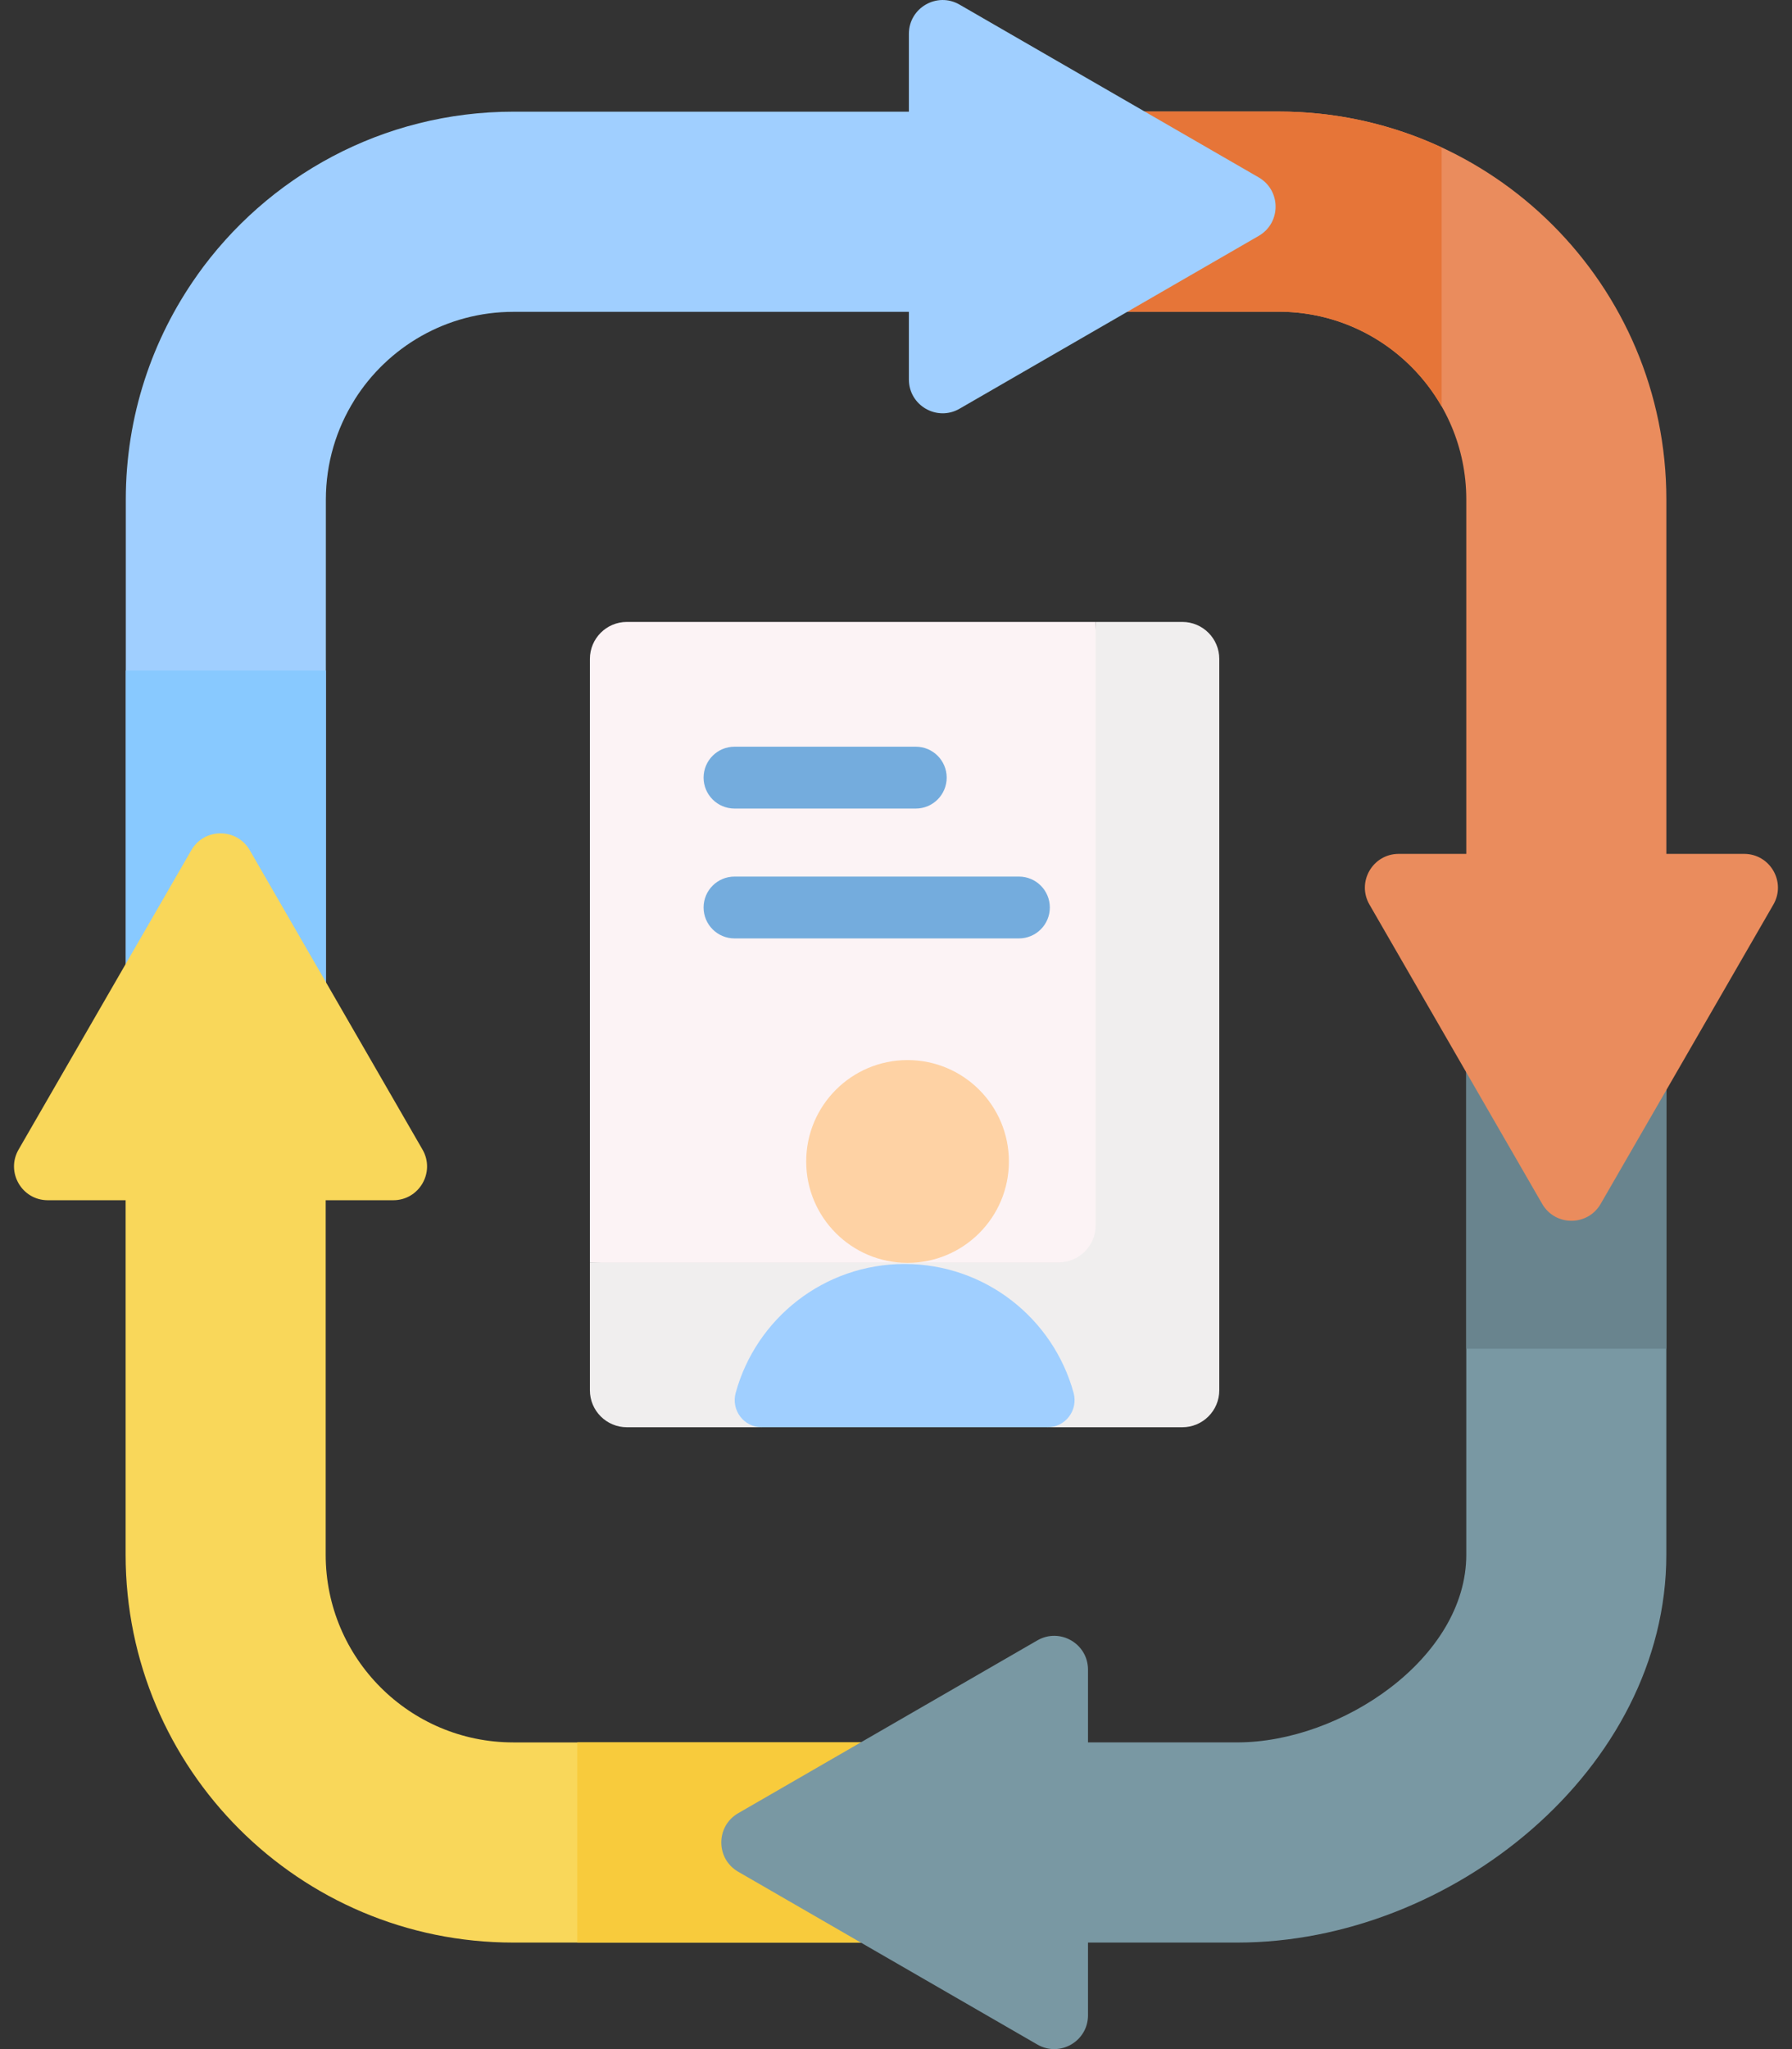 <svg width="70" height="80" viewBox="0 0 70 80" fill="none" xmlns="http://www.w3.org/2000/svg">
<rect x="0" y="0" width="70" height="80" fill="#333333" stroke="none"/>
<path d="M4.914 19.505V41.06H12.729V19.505C12.729 18.074 13.141 16.739 13.85 15.611L11.992 11.274L7.689 10.766C5.942 13.235 4.914 16.25 4.914 19.505Z" fill="#A0CFFF"/>
<path d="M4.914 26.18H12.729V41.025H4.914V26.18Z" fill="#88C9FF"/>
<path d="M35.524 68.026H20.05C16.003 68.026 12.722 64.745 12.722 60.697V46.859H15.362C16.377 46.859 17.012 45.76 16.504 44.881L9.757 33.195C9.249 32.315 7.98 32.315 7.473 33.195L0.726 44.881C0.218 45.76 0.852 46.859 1.868 46.859H4.907V60.697C4.907 69.061 11.687 75.841 20.05 75.841H35.524V68.026Z" fill="#F9D75A"/>
<path d="M22.551 68.023H35.522V75.838H22.551V68.023Z" fill="#F8CB3C"/>
<path d="M42.5 78.68V75.841H48.338C56.702 75.841 65.091 69.061 65.091 60.697V37.1C65.091 36.314 64.454 35.676 63.667 35.676H58.701C57.914 35.676 57.277 36.314 57.277 37.1V60.697C57.277 64.744 52.386 68.025 48.338 68.025H42.5V65.186C42.5 64.17 41.401 63.536 40.522 64.043L28.835 70.791C27.956 71.298 27.956 72.567 28.835 73.075L40.522 79.822C41.401 80.33 42.5 79.695 42.5 78.68Z" fill="#7998A3"/>
<path d="M57.277 37.1V52.654H65.092V37.1C65.092 36.314 64.454 35.676 63.667 35.676H58.702C57.915 35.676 57.277 36.314 57.277 37.1Z" fill="#69848E"/>
<path d="M68.13 33.337H65.092V19.499C65.092 11.136 58.312 4.355 49.948 4.355H43.234V12.17H49.948C53.996 12.17 57.277 15.451 57.277 19.499V33.337H54.636C53.621 33.337 52.986 34.436 53.494 35.315L60.241 47.001C60.749 47.881 62.018 47.881 62.526 47.001L69.273 35.315C69.78 34.436 69.146 33.337 68.13 33.337Z" fill="#EA8C5D"/>
<path d="M49.948 4.355H43.234V12.17H49.948C52.675 12.17 55.052 13.661 56.314 15.87V5.756C54.379 4.858 52.222 4.355 49.948 4.355Z" fill="#E67538"/>
<path d="M49.168 6.926L37.481 0.179C36.602 -0.329 35.503 0.306 35.503 1.321V4.36H20.056C14.948 4.36 10.43 6.889 7.688 10.764L13.849 15.609C15.145 13.546 17.44 12.175 20.056 12.175H35.503V14.815C35.503 15.831 36.602 16.465 37.481 15.958L49.168 9.21C50.047 8.703 50.047 7.434 49.168 6.926Z" fill="#A0CFFF"/>
<path d="M42.799 24.281H24.488C23.69 24.281 23.043 24.928 23.043 25.726V49.284L43.855 50.383L42.799 24.281Z" fill="#FCF3F5"/>
<path d="M46.184 24.281H42.799V47.839C42.799 48.637 42.153 49.284 41.355 49.284H23.043V54.278C23.043 55.076 23.69 55.722 24.488 55.722H29.752L34.472 54.113L40.919 55.722H46.184C46.982 55.722 47.628 55.076 47.628 54.278V25.726C47.628 24.928 46.982 24.281 46.184 24.281Z" fill="#F0EEEE"/>
<path d="M40.921 55.722C41.621 55.722 42.122 55.054 41.937 54.379C41.142 51.479 38.489 49.348 35.337 49.348C32.185 49.348 29.532 51.479 28.738 54.379C28.553 55.054 29.054 55.722 29.754 55.722H40.921Z" fill="#A0CFFF"/>
<path d="M35.451 49.304C37.637 49.304 39.41 47.532 39.41 45.346C39.41 43.159 37.637 41.387 35.451 41.387C33.265 41.387 31.492 43.159 31.492 45.346C31.492 47.532 33.265 49.304 35.451 49.304Z" fill="#FED2A4"/>
<path d="M35.773 31.567H28.692C28.025 31.567 27.484 31.026 27.484 30.36C27.484 29.693 28.025 29.152 28.692 29.152H35.773C36.439 29.152 36.98 29.693 36.98 30.36C36.98 31.026 36.439 31.567 35.773 31.567Z" fill="#74ACDD"/>
<path d="M39.802 36.637H28.692C28.025 36.637 27.484 36.097 27.484 35.43C27.484 34.763 28.025 34.223 28.692 34.223H39.802C40.469 34.223 41.009 34.763 41.009 35.43C41.009 36.097 40.469 36.637 39.802 36.637Z" fill="#74ACDD"/>
</svg>
